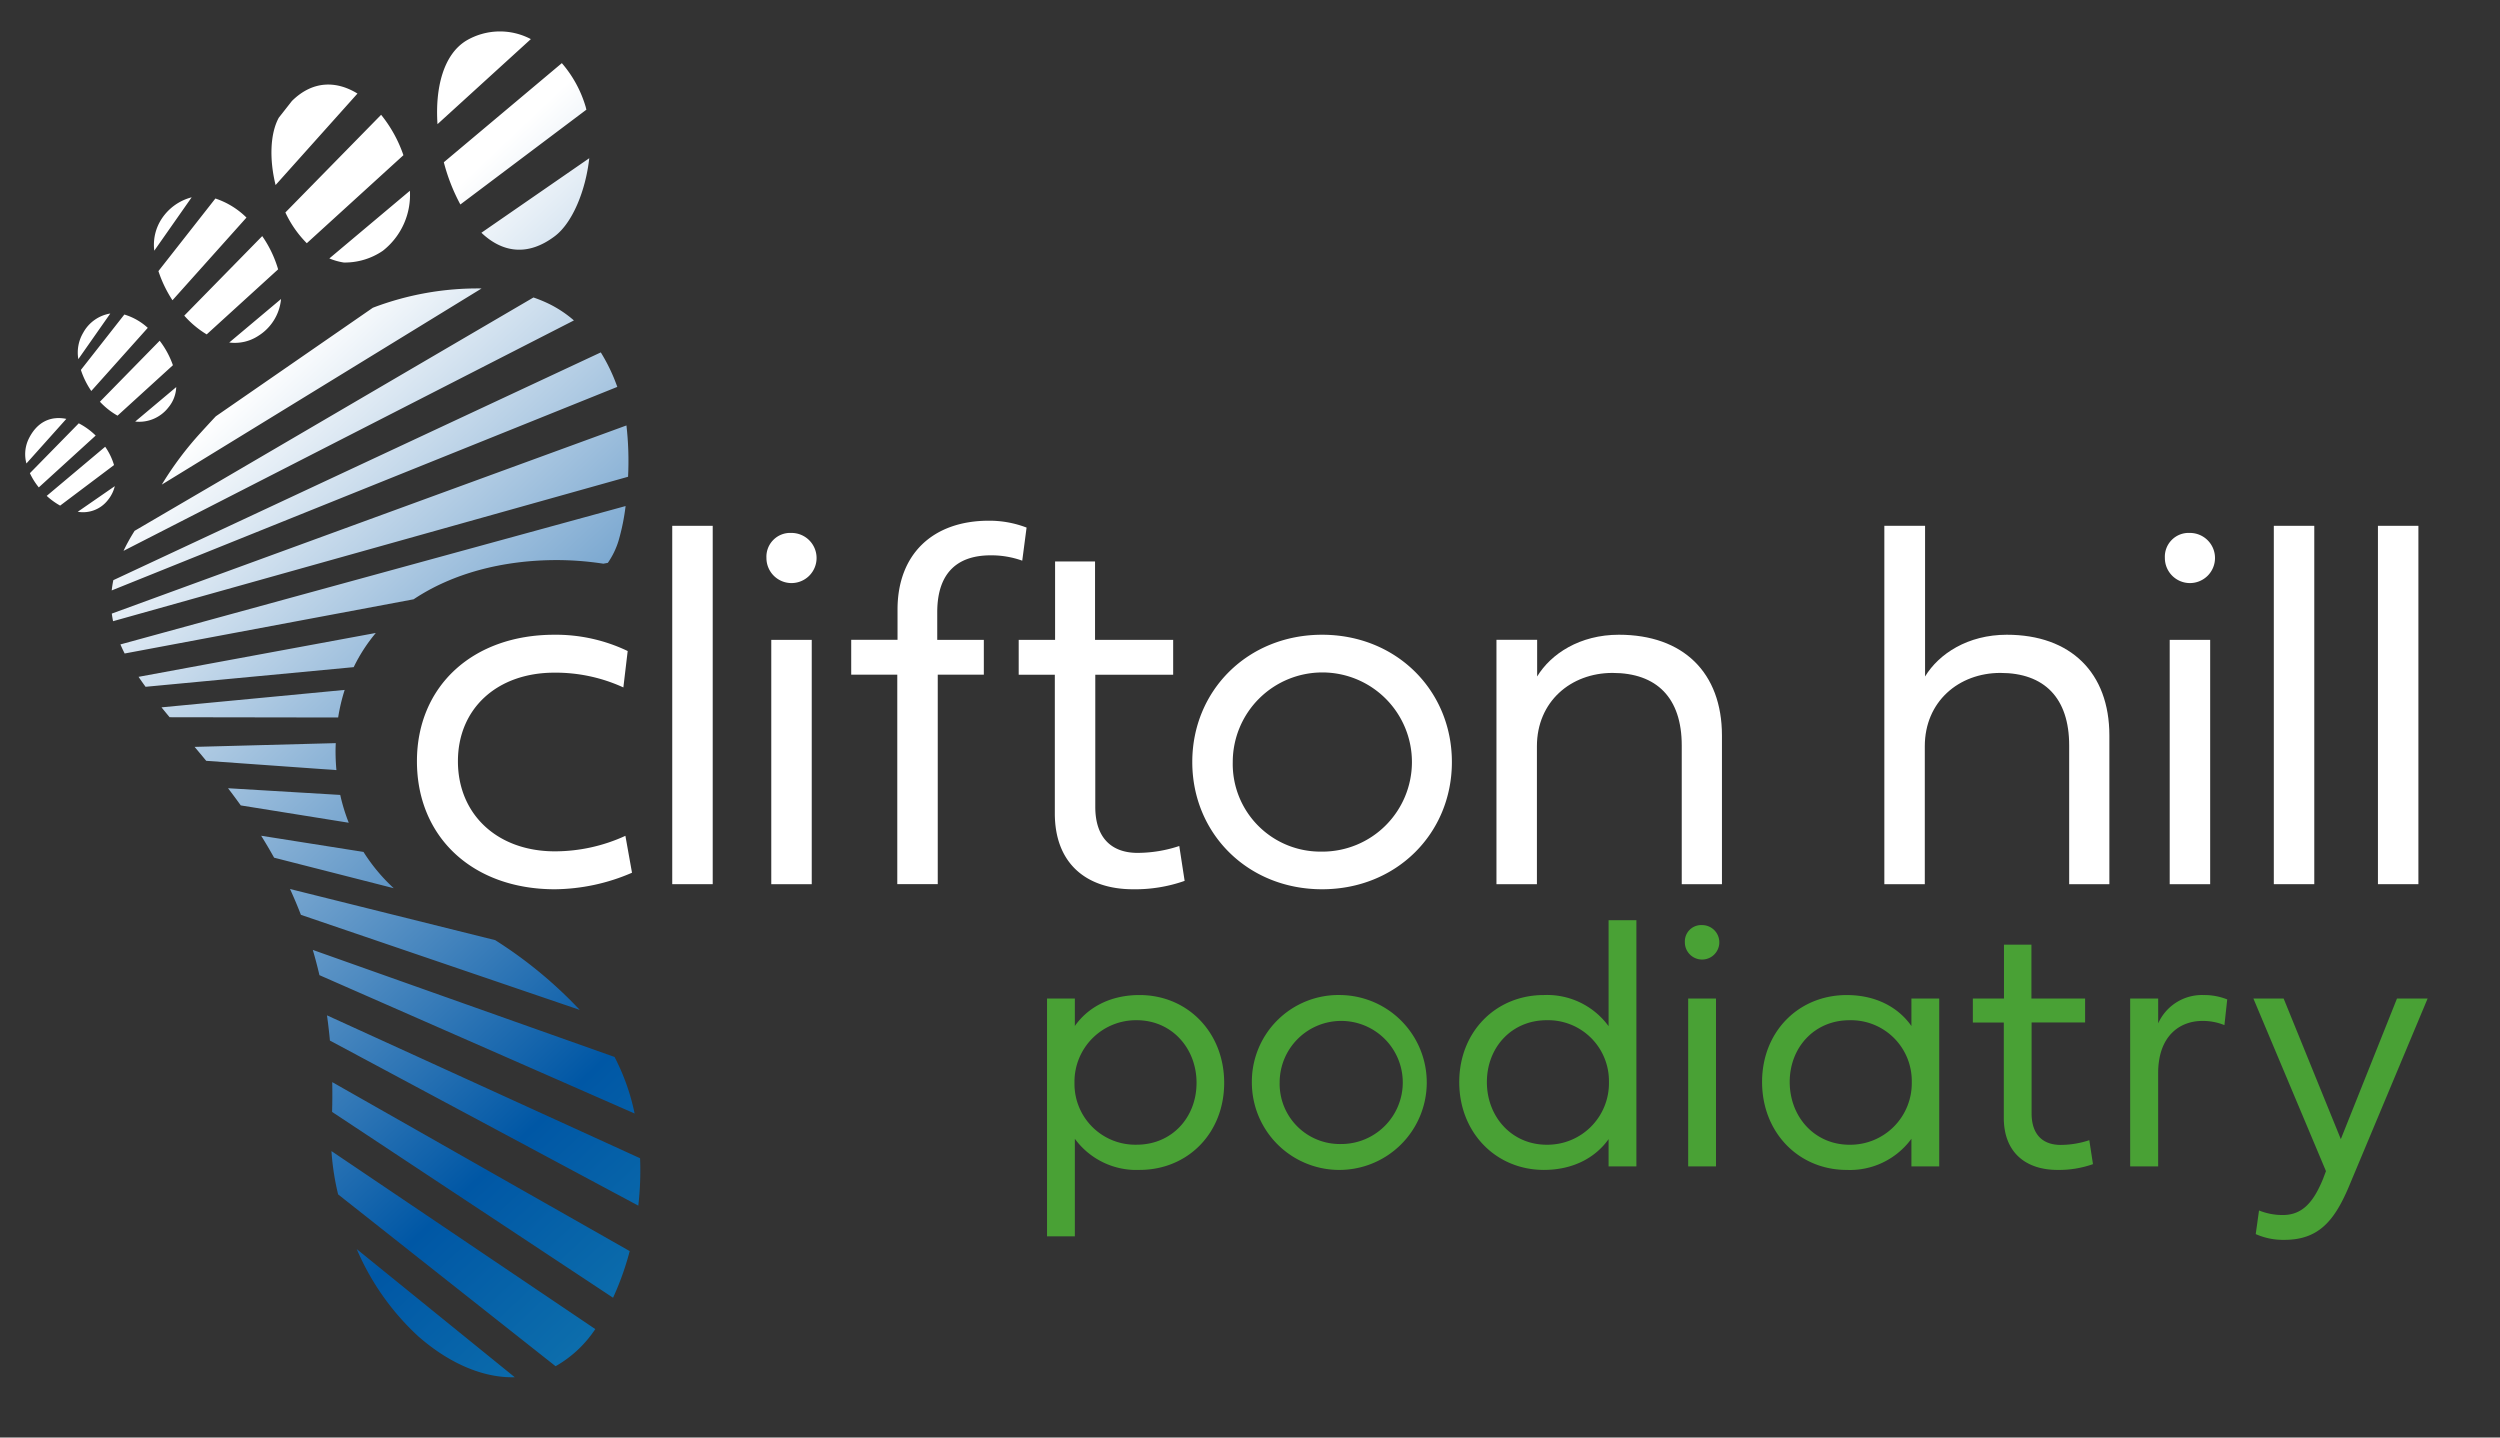 <svg height="230" viewBox="0 0 400 230" width="400" xmlns="http://www.w3.org/2000/svg" xmlns:xlink="http://www.w3.org/1999/xlink"><rect x="0" y="0" width="400" height="230" fill="#333333" stroke="none"/><linearGradient id="a" gradientUnits="objectBoundingBox" x1=".245" x2="1.245" y1=".099" y2=".891"><stop offset="0" stop-color="#fff"/><stop offset=".361" stop-color="#0057a5"/><stop offset=".68" stop-color="#2aa3bc"/><stop offset="1" stop-color="#49a135"/></linearGradient><clipPath id="b"><path d="m0 0h400v230h-400z"/></clipPath><g clip-path="url(#b)"><g transform="translate(-35.853 -34.925)"><path d="m223.041 209.037v4.393c2.015-2.882 5.54-4.952 10.352-4.952 7.694 0 13.542 5.987 13.542 14.045 0 8.086-5.848 13.933-13.542 13.933a12.19 12.19 0 0 1 -10.352-4.98v15.612h-4.449v-38.051zm-.056 13.486a9.727 9.727 0 0 0 9.96 9.9c5.6 0 9.569-4.336 9.569-9.9 0-5.54-3.973-10.017-9.569-10.017a9.837 9.837 0 0 0 -9.96 10.017z" fill="#49a135" transform="translate(-15.213 -14.346)"/><path d="m268.68 208.478a13.992 13.992 0 1 1 -14.268 13.988 13.867 13.867 0 0 1 14.268-13.988zm0 23.838a9.849 9.849 0 1 0 -9.82-9.849 9.631 9.631 0 0 0 9.82 9.849z" fill="#49a135" transform="translate(-18.262 -14.346)"/><path d="m314.577 230.417c-2.015 2.854-5.54 4.925-10.353 4.925-7.694 0-13.541-5.987-13.541-14.045s5.847-13.934 13.541-13.934a12.19 12.19 0 0 1 10.353 4.98v-16.954h4.449v39.393h-4.449zm.056-9.12a9.728 9.728 0 0 0 -9.96-9.905c-5.6 0-9.569 4.337-9.569 9.905 0 5.54 3.973 10.016 9.569 10.016a9.836 9.836 0 0 0 9.96-10.013z" fill="#49a135" transform="translate(-21.35 -13.232)"/><path d="m330.14 198.987a2.614 2.614 0 0 1 2.742-2.742 2.756 2.756 0 1 1 -2.742 2.742zm.532 9.009h4.448v26.86h-4.448z" fill="#49a135" transform="translate(-24.709 -13.305)"/><path d="m371.987 235.9h-4.449v-4.421a12.189 12.189 0 0 1 -10.352 4.98c-7.694 0-13.542-5.987-13.542-14.073 0-8.058 5.848-13.905 13.542-13.905 4.812 0 8.338 2.07 10.352 4.952v-4.393h4.449zm-23.922-13.514c0 5.568 3.973 10.044 9.569 10.044a9.844 9.844 0 0 0 9.961-10.044 9.722 9.722 0 0 0 -9.961-9.877c-5.596-.003-9.569 4.335-9.569 9.874z" fill="#49a135" transform="translate(-25.859 -14.346)"/><path d="m389.905 212.121v14.521c0 3.526 1.9 5.065 4.645 5.065a14.6 14.6 0 0 0 4.588-.756l.588 3.833a16.339 16.339 0 0 1 -5.652.924c-5.176 0-8.617-2.854-8.617-8.337v-15.25h-4.952v-3.833h4.98v-8.618h4.392v8.617h8.591v3.833z" fill="#49a135" transform="translate(-28.997 -13.596)"/><path d="m412.5 213.01a7.674 7.674 0 0 1 7.247-4.532 9.932 9.932 0 0 1 3.8.7l-.447 4.113a9.124 9.124 0 0 0 -3.525-.672c-3.582 0-7.079 2.35-7.079 8.366v14.915h-4.476v-26.86h4.48z" fill="#49a135" transform="translate(-31.339 -14.346)"/><path d="m452.545 209.089h4.9l-12.674 30.273c-2.295 5.345-4.812 8.337-10.24 8.337a10.737 10.737 0 0 1 -4.588-.922l.527-3.777a10.022 10.022 0 0 0 3.8.727c3.05 0 4.869-1.93 6.435-5.764l.477-1.259-11.612-27.615h4.84l9.149 22.495z" fill="#49a135" transform="translate(-33.174 -14.398)"/><g fill="#fff"><path d="m130.386 145.466a26.6 26.6 0 0 1 11.729 2.606l-.692 5.824a25.985 25.985 0 0 0 -11.036-2.362c-9.162 0-15.434 5.743-15.434 14.171 0 8.512 6.313 14.416 15.515 14.416a27.043 27.043 0 0 0 11.28-2.484l1.058 5.906a31.661 31.661 0 0 1 -12.339 2.647c-13.113 0-22.071-8.307-22.071-20.484.004-12.014 8.918-20.24 21.99-20.24z" transform="translate(-5.832 -8.982)"/><path d="m153.045 126.415h6.475v57.338h-6.475z" transform="translate(-9.633 -7.36)"/><path d="m169.518 131.652a3.805 3.805 0 0 1 3.991-3.991 4.011 4.011 0 1 1 -3.991 3.991zm.774 13.113h6.475v39.094h-6.475z" transform="translate(-11.035 -7.466)"/><path d="m264.762 145.466c11.891 0 20.768 8.918 20.768 20.361s-8.877 20.361-20.768 20.361-20.769-8.918-20.769-20.361 8.878-20.361 20.769-20.361zm0 34.7a14.334 14.334 0 1 0 -14.293-14.334 14.018 14.018 0 0 0 14.293 14.33z" transform="translate(-17.375 -8.982)"/><path d="m333.269 161.591v23.783h-6.433v-22.194c0-7.615-3.992-11.606-11.077-11.606-6.679 0-12.095 4.6-12.095 11.729v22.072h-6.474v-39.095h6.51v5.864c2.2-3.625 6.841-6.679 13.072-6.679 10.308.001 16.497 6.068 16.497 16.126z" transform="translate(-21.904 -8.982)"/><path d="m401.031 159.97v23.783h-6.431v-22.195c0-7.614-3.991-11.606-11-11.606-6.678 0-12.1 4.6-12.1 11.729v22.072h-6.474v-57.338h6.516v24.108c2.2-3.625 6.841-6.679 13.073-6.679 10.226 0 16.416 6.068 16.416 16.126z" transform="translate(-27.679 -7.36)"/><path d="m414.088 131.652a3.805 3.805 0 0 1 3.991-3.991 4.011 4.011 0 1 1 -3.991 3.991zm.773 13.113h6.475v39.094h-6.475z" transform="translate(-31.856 -7.466)"/><path d="m433.142 126.415h6.474v57.338h-6.474z" transform="translate(-33.478 -7.36)"/><path d="m451.351 126.415h6.474v57.338h-6.474z" transform="translate(-35.028 -7.36)"/></g><path d="m51.161 104.615-9.1 8.294a10.918 10.918 0 0 1 -1.426-2.275l7.821-7.979a11.146 11.146 0 0 1 2.705 1.96zm-.7-7.135 9.035-10.1a9.627 9.627 0 0 0 -3.747-2.13l-6.954 8.862a13.172 13.172 0 0 0 1.663 3.368zm-10.114 7.872a5.644 5.644 0 0 0 -.266 3.726l6.383-7.131c-2.375-.49-4.716.353-6.12 3.405zm21.053-15.911-9.56 9.759a11.766 11.766 0 0 0 2.819 2.231l8.86-8.071a14.1 14.1 0 0 0 -2.119-3.919zm15.728-.747a7.775 7.775 0 0 0 3.691-5.927l-8.285 6.959a6.859 6.859 0 0 0 4.595-1.031zm19.972-13.639a11.339 11.339 0 0 0 4.336-9.609l-12.887 10.828a9.747 9.747 0 0 0 2.315.654 10.774 10.774 0 0 0 6.236-1.873zm13.4-33.655c-3.7 2.217-5.039 7.586-4.649 13.391l14.938-13.609a10.6 10.6 0 0 0 -10.289.218zm-47.7 58.711a5.384 5.384 0 0 0 1.251-3.255l-6.568 5.519a5.909 5.909 0 0 0 5.317-2.264zm26.087 118.989a40.629 40.629 0 0 0 1.067 6.93l34.793 27.49a18.657 18.657 0 0 0 6.141-5.628c.072-.1.141-.21.212-.311zm-3.947-145.26 15.46-14.084a21.2 21.2 0 0 0 -3.568-6.464l-15.318 15.628a17.36 17.36 0 0 0 3.426 4.92zm-4.993-9.309 13.1-14.637c-3.309-2.033-7.117-2.148-10.489 1.189l-2.1 2.676c-1.396 2.552-1.521 6.688-.511 10.772zm29.564 3.111 20.163-15.169c-.044-.167-.077-.339-.126-.5a18.836 18.836 0 0 0 -3.8-6.946l-18.883 15.859a30.1 30.1 0 0 0 2.646 6.757zm-20.872 133.774 49.343 26.412a49.344 49.344 0 0 0 .285-7.583l-50.097-22.865c.188 1.31.341 2.66.469 4.036zm-25.191-118.45 11.84-13.229a12.8 12.8 0 0 0 -4.972-3.052l-9.116 11.615a19.741 19.741 0 0 0 2.248 4.666zm1.886 2.463a15.5 15.5 0 0 0 3.589 3l11.431-10.412a18.392 18.392 0 0 0 -2.545-5.317zm-16.147 2.7a6.208 6.208 0 0 0 -.8 4.258l5.115-7.3a6.055 6.055 0 0 0 -4.315 3.037zm63.69-15.965c3.208 3.055 7.283 3.927 11.758.539 2.774-2.1 4.918-7.19 5.5-12.466zm-58.933 62.152 82.4-23.109a50.113 50.113 0 0 0 -.26-8.21l-82.342 30.103c.051.407.12.812.202 1.216zm40.069 36.917-16.373-2.589q1.062 1.7 2.07 3.51l19.141 4.884a28.529 28.529 0 0 1 -4.838-5.806zm21.068 14.114-32.826-8.181q.919 2 1.744 4.132l44.614 15.211a69.6 69.6 0 0 0 -13.532-11.163zm-59.281-45.861 46.233-8.674c6.241-4.165 14.27-6.254 22.808-6.273a49.262 49.262 0 0 1 7.551.577l.715-.134a12.673 12.673 0 0 0 1.7-3.489 34.554 34.554 0 0 0 1.142-5.6l-80.828 22.139c.207.486.431.968.679 1.454zm34.494 22.628-17.954-1.071q1.024 1.338 2.037 2.748l17.276 2.774a29.4 29.4 0 0 1 -1.361-4.45zm-27.3-12.432 26.963.043a29.768 29.768 0 0 1 1.043-4.414l-29.309 2.789c.424.52.856 1.048 1.301 1.583zm55.222 105.6-25.283-20.5a40.623 40.623 0 0 0 9.807 13.922c4.627 4.081 10.134 6.729 15.474 6.578zm-64.227-127.532c-.118.556-.2 1.1-.262 1.645l80.894-32.567a28.409 28.409 0 0 0 -2.641-5.519zm35.022 80.314c.029 1.552.026 3.137-.023 4.769l44.955 29.731a45.692 45.692 0 0 0 2.663-7.463zm-36.329-101.658-9.356 7.861a11.436 11.436 0 0 0 2.149 1.556l8.622-6.487a10.074 10.074 0 0 0 -1.415-2.93zm42.831-22.243-25.129 17.371c-.908.966-1.735 1.867-2.416 2.618a53.082 53.082 0 0 0 -6.228 8.312l51.17-31.386a47.076 47.076 0 0 0 -17.397 3.085zm-42.403 30.777a5.558 5.558 0 0 0 1.11-2.231l-5.927 4.1a5.027 5.027 0 0 0 4.817-1.869zm8.668-45.093a7.588 7.588 0 0 0 -1.24 5.189l5.983-8.542a8.183 8.183 0 0 0 -4.742 3.353zm-4.555 50.278a29.879 29.879 0 0 0 -1.607 2.937l72.064-36.868a18.517 18.517 0 0 0 -3.749-2.532 21.658 21.658 0 0 0 -2.724-1.141l-63.822 37.34c-.054.089-.106.174-.161.264zm38.759 16.075-37.96 7.02q.537.793 1.123 1.593l33.3-3.144a26.44 26.44 0 0 1 3.537-5.469zm-6.442 18.951c0-.448.017-.885.033-1.324l-22.584.6q.921 1.094 1.859 2.23l20.831 1.485c-.088-.976-.137-1.973-.139-2.991zm-2.575 35.8 50.427 22.136a34.709 34.709 0 0 0 -3.212-9.048l-48.28-17.128q.579 1.966 1.065 4.044z" fill="url(#a)"/><path d="m239.329 178.175a21.252 21.252 0 0 1 -6.679 1.1c-3.991 0-6.76-2.239-6.76-7.37v-21.137h12.461v-5.579h-12.5v-12.543h-6.393v12.543h-5.821v5.579h5.78v22.194c0 7.982 5.009 12.136 12.543 12.136a23.794 23.794 0 0 0 8.226-1.344z" fill="#fff" transform="translate(-14.792 -7.89)"/><path d="m205.563 144.583h-7.454v-4.4c0-6.679 3.583-9.122 8.552-9.122a14.684 14.684 0 0 1 5.049.855l.693-5.294a16.632 16.632 0 0 0 -6.027-1.1c-8.959 0-14.62 5.335-14.62 14.212v4.846h-7.411v5.579h7.371v33.515h6.475v-33.513h7.373z" fill="#fff" transform="translate(-12.298 -7.284)"/></g></g></svg>